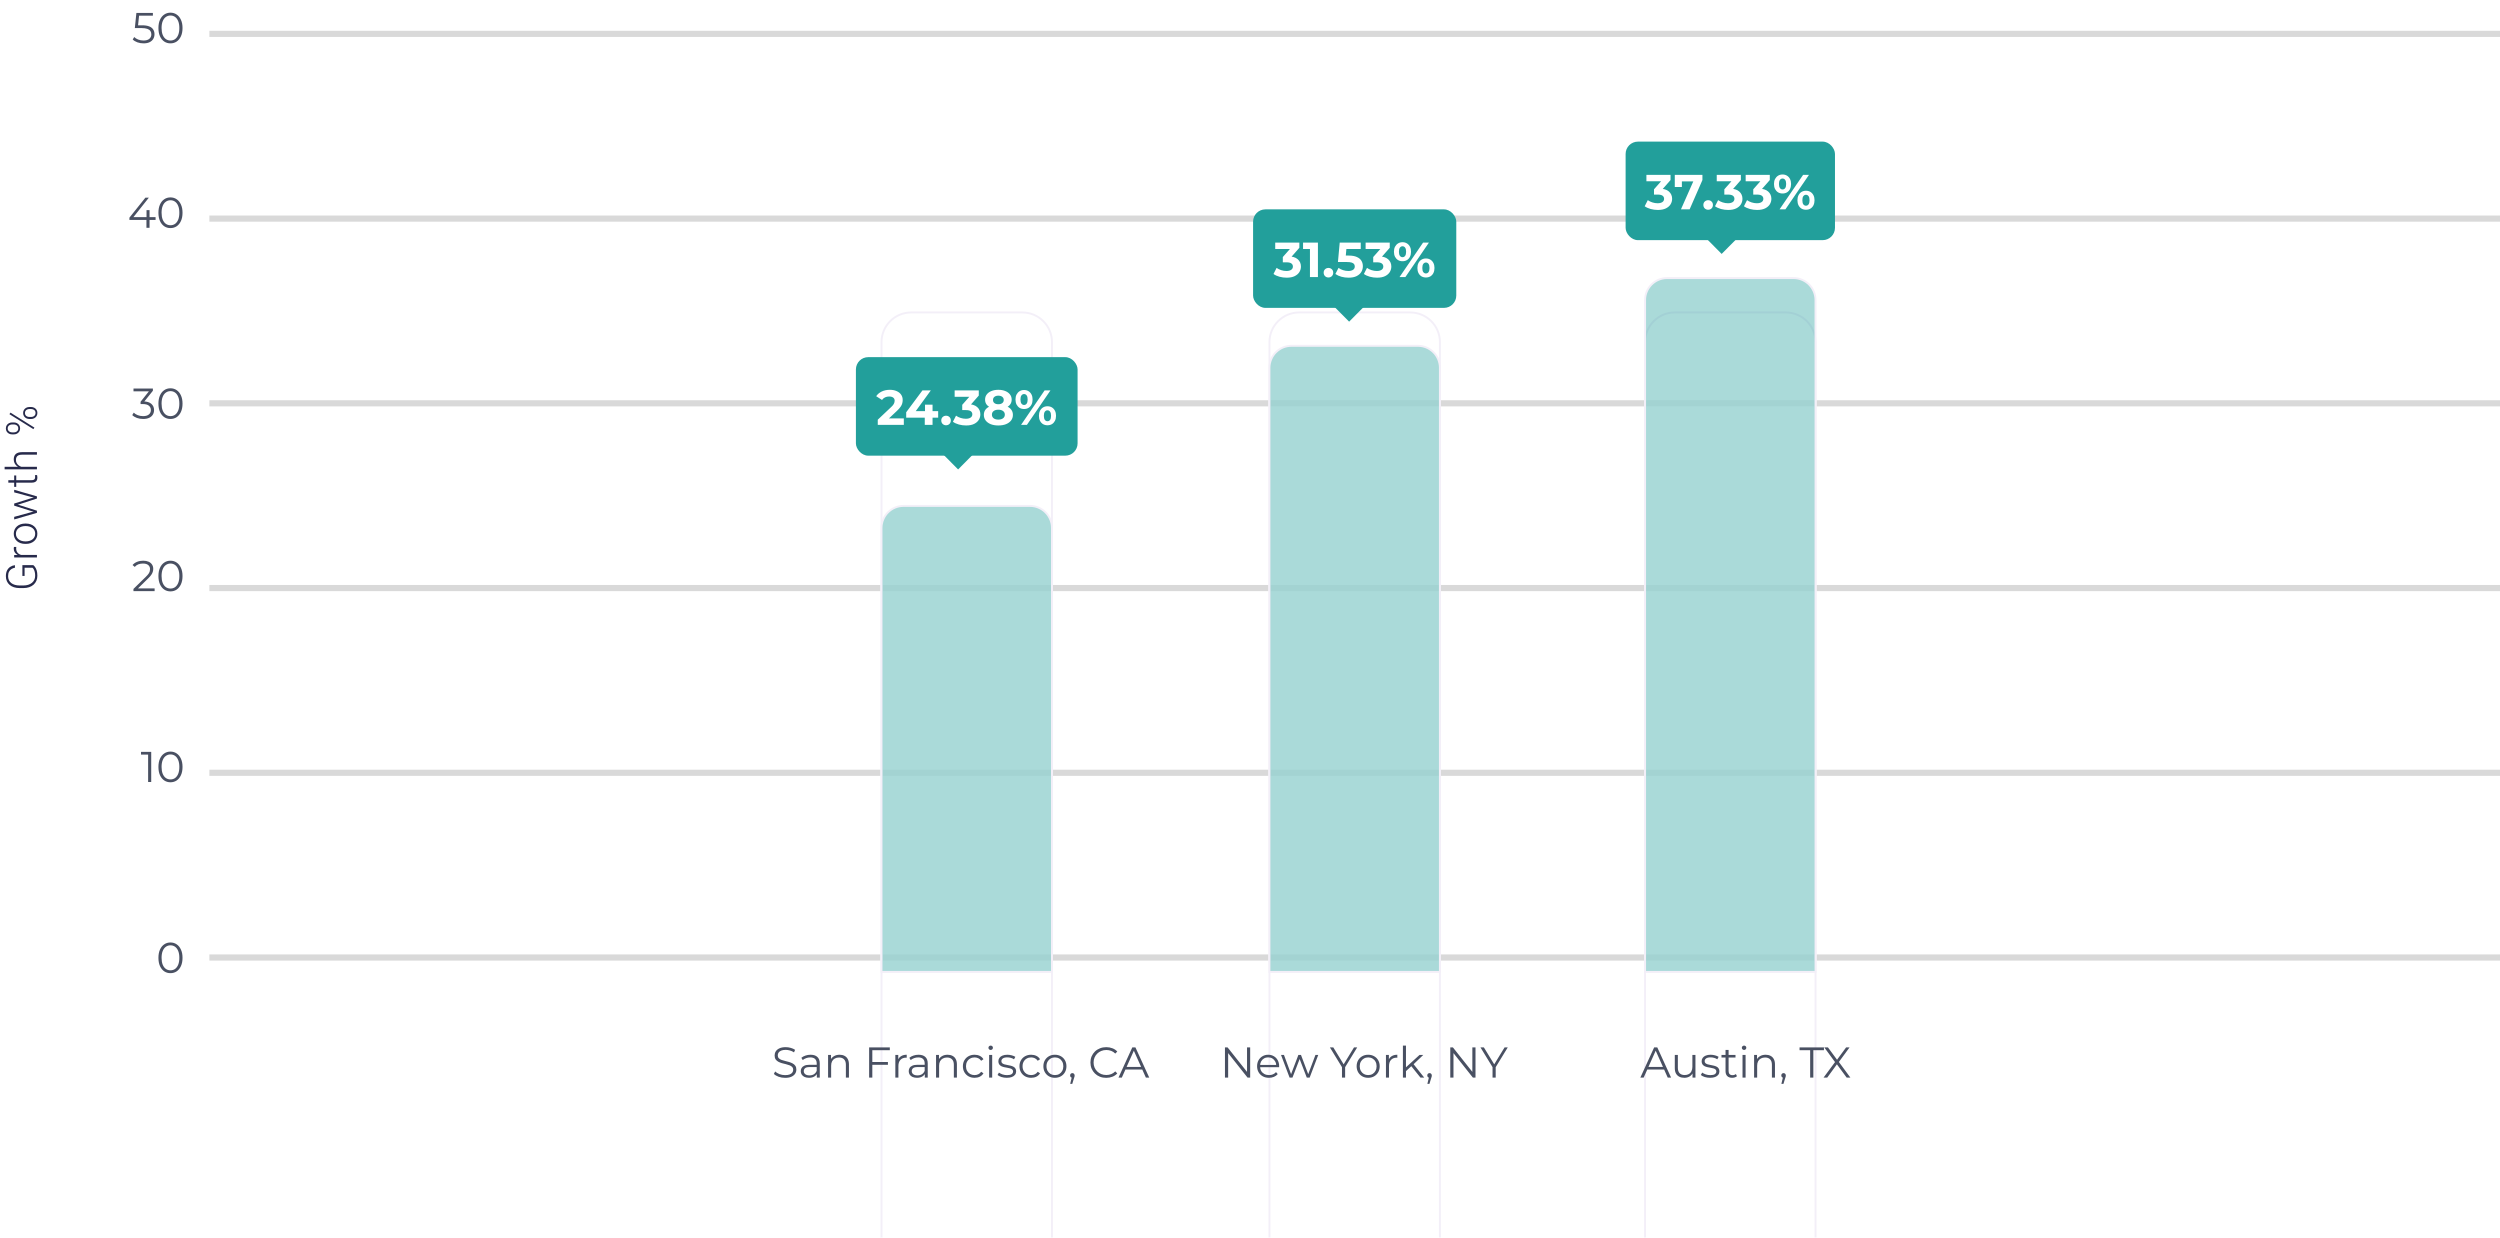 <?xml version="1.0" encoding="UTF-8"?> <svg xmlns="http://www.w3.org/2000/svg" width="406" height="201" viewBox="0 0 406 201" fill="none"><line x1="34" y1="5.5" x2="406" y2="5.5" stroke="#D9D9D9"></line><line x1="34" y1="65.5" x2="406" y2="65.5" stroke="#D9D9D9"></line><line x1="34" y1="35.5" x2="406" y2="35.5" stroke="#D9D9D9"></line><line x1="34" y1="125.5" x2="406" y2="125.5" stroke="#D9D9D9"></line><line x1="34" y1="95.5" x2="406" y2="95.5" stroke="#D9D9D9"></line><line x1="34" y1="155.5" x2="406" y2="155.5" stroke="#D9D9D9"></line><g filter="url(#filter0_dddddd_682_4932)"><path d="M143 11.98C143 9.23 145.23 7 147.98 7H166.02C168.77 7 171 9.23 171 11.98V158H143V11.98Z" fill="white" fill-opacity="0.7"></path><path d="M143.157 11.98C143.157 9.317 145.317 7.157 147.98 7.157H166.02C168.683 7.157 170.843 9.317 170.843 11.98V157.843H143.157V11.98Z" stroke="#F3EFF8" stroke-width="0.315"></path></g><path d="M143.159 85.735C143.159 83.76 144.76 82.159 146.735 82.159H167.265C169.24 82.159 170.841 83.76 170.841 85.735V157.841H143.159V85.735Z" fill="#229F9B" fill-opacity="0.38" stroke="#F3EFF8" stroke-width="0.317"></path><rect x="139" y="58" width="36" height="16" rx="2" fill="#229F9B"></rect><path d="M142.549 69V68.16L144.709 66.12C144.88 65.965 145.005 65.827 145.085 65.704C145.165 65.581 145.218 65.469 145.245 65.368C145.277 65.267 145.293 65.173 145.293 65.088C145.293 64.864 145.216 64.693 145.061 64.576C144.912 64.453 144.69 64.392 144.397 64.392C144.162 64.392 143.944 64.437 143.741 64.528C143.544 64.619 143.376 64.76 143.237 64.952L142.293 64.344C142.506 64.024 142.805 63.771 143.189 63.584C143.573 63.397 144.016 63.304 144.517 63.304C144.933 63.304 145.296 63.373 145.605 63.512C145.92 63.645 146.162 63.835 146.333 64.08C146.509 64.325 146.597 64.619 146.597 64.96C146.597 65.141 146.573 65.323 146.525 65.504C146.482 65.68 146.392 65.867 146.253 66.064C146.12 66.261 145.922 66.483 145.661 66.728L143.869 68.416L143.621 67.944H146.781V69H142.549ZM147.166 67.824V66.952L149.806 63.4H151.166L148.582 66.952L147.95 66.768H152.358V67.824H147.166ZM150.182 69V67.824L150.222 66.768V65.72H151.446V69H150.182ZM153.638 69.064C153.425 69.064 153.241 68.992 153.086 68.848C152.937 68.699 152.862 68.509 152.862 68.28C152.862 68.051 152.937 67.867 153.086 67.728C153.241 67.584 153.425 67.512 153.638 67.512C153.857 67.512 154.041 67.584 154.19 67.728C154.339 67.867 154.414 68.051 154.414 68.28C154.414 68.509 154.339 68.699 154.19 68.848C154.041 68.992 153.857 69.064 153.638 69.064ZM156.89 69.096C156.5 69.096 156.114 69.045 155.73 68.944C155.346 68.837 155.02 68.688 154.754 68.496L155.258 67.504C155.471 67.659 155.719 67.781 156.002 67.872C156.284 67.963 156.57 68.008 156.858 68.008C157.183 68.008 157.439 67.944 157.626 67.816C157.812 67.688 157.906 67.512 157.906 67.288C157.906 67.075 157.823 66.907 157.658 66.784C157.492 66.661 157.226 66.6 156.858 66.6H156.266V65.744L157.826 63.976L157.97 64.44H155.034V63.4H158.954V64.24L157.402 66.008L156.746 65.632H157.122C157.81 65.632 158.33 65.787 158.682 66.096C159.034 66.405 159.21 66.803 159.21 67.288C159.21 67.603 159.127 67.899 158.962 68.176C158.796 68.448 158.543 68.669 158.202 68.84C157.86 69.011 157.423 69.096 156.89 69.096ZM162.128 69.096C161.659 69.096 161.248 69.027 160.896 68.888C160.544 68.744 160.269 68.544 160.072 68.288C159.875 68.027 159.776 67.723 159.776 67.376C159.776 67.029 159.872 66.736 160.064 66.496C160.261 66.251 160.536 66.067 160.888 65.944C161.24 65.816 161.653 65.752 162.128 65.752C162.608 65.752 163.024 65.816 163.376 65.944C163.733 66.067 164.008 66.251 164.2 66.496C164.397 66.736 164.496 67.029 164.496 67.376C164.496 67.723 164.397 68.027 164.2 68.288C164.003 68.544 163.725 68.744 163.368 68.888C163.016 69.027 162.603 69.096 162.128 69.096ZM162.128 68.144C162.453 68.144 162.709 68.072 162.896 67.928C163.088 67.784 163.184 67.587 163.184 67.336C163.184 67.085 163.088 66.891 162.896 66.752C162.709 66.608 162.453 66.536 162.128 66.536C161.808 66.536 161.555 66.608 161.368 66.752C161.181 66.891 161.088 67.085 161.088 67.336C161.088 67.587 161.181 67.784 161.368 67.928C161.555 68.072 161.808 68.144 162.128 68.144ZM162.128 66.408C161.696 66.408 161.317 66.349 160.992 66.232C160.672 66.115 160.421 65.944 160.24 65.72C160.064 65.491 159.976 65.219 159.976 64.904C159.976 64.573 160.067 64.291 160.248 64.056C160.429 63.816 160.683 63.632 161.008 63.504C161.333 63.371 161.707 63.304 162.128 63.304C162.56 63.304 162.936 63.371 163.256 63.504C163.581 63.632 163.835 63.816 164.016 64.056C164.203 64.291 164.296 64.573 164.296 64.904C164.296 65.219 164.205 65.491 164.024 65.72C163.848 65.944 163.597 66.115 163.272 66.232C162.947 66.349 162.565 66.408 162.128 66.408ZM162.128 65.648C162.4 65.648 162.613 65.587 162.768 65.464C162.928 65.341 163.008 65.173 163.008 64.96C163.008 64.736 162.925 64.563 162.76 64.44C162.6 64.317 162.389 64.256 162.128 64.256C161.872 64.256 161.664 64.317 161.504 64.44C161.344 64.563 161.264 64.736 161.264 64.96C161.264 65.173 161.341 65.341 161.496 65.464C161.651 65.587 161.861 65.648 162.128 65.648ZM165.819 69L169.643 63.4H170.595L166.771 69H165.819ZM166.307 66.424C166.035 66.424 165.795 66.363 165.587 66.24C165.379 66.112 165.214 65.933 165.091 65.704C164.974 65.469 164.915 65.195 164.915 64.88C164.915 64.565 164.974 64.293 165.091 64.064C165.214 63.835 165.379 63.656 165.587 63.528C165.795 63.4 166.035 63.336 166.307 63.336C166.579 63.336 166.819 63.4 167.027 63.528C167.235 63.656 167.398 63.835 167.515 64.064C167.633 64.293 167.691 64.565 167.691 64.88C167.691 65.195 167.633 65.469 167.515 65.704C167.398 65.933 167.235 66.112 167.027 66.24C166.819 66.363 166.579 66.424 166.307 66.424ZM166.307 65.768C166.483 65.768 166.625 65.696 166.731 65.552C166.838 65.403 166.891 65.179 166.891 64.88C166.891 64.581 166.838 64.36 166.731 64.216C166.625 64.067 166.483 63.992 166.307 63.992C166.137 63.992 165.995 64.067 165.883 64.216C165.777 64.36 165.723 64.581 165.723 64.88C165.723 65.173 165.777 65.395 165.883 65.544C165.995 65.693 166.137 65.768 166.307 65.768ZM170.107 69.064C169.841 69.064 169.601 69.003 169.387 68.88C169.179 68.752 169.017 68.573 168.899 68.344C168.782 68.109 168.723 67.835 168.723 67.52C168.723 67.205 168.782 66.933 168.899 66.704C169.017 66.475 169.179 66.296 169.387 66.168C169.601 66.04 169.841 65.976 170.107 65.976C170.385 65.976 170.627 66.04 170.835 66.168C171.043 66.296 171.206 66.475 171.323 66.704C171.441 66.933 171.499 67.205 171.499 67.52C171.499 67.835 171.441 68.109 171.323 68.344C171.206 68.573 171.043 68.752 170.835 68.88C170.627 69.003 170.385 69.064 170.107 69.064ZM170.107 68.408C170.283 68.408 170.425 68.336 170.531 68.192C170.638 68.043 170.691 67.819 170.691 67.52C170.691 67.227 170.638 67.005 170.531 66.856C170.425 66.707 170.283 66.632 170.107 66.632C169.937 66.632 169.795 66.707 169.683 66.856C169.577 67 169.523 67.221 169.523 67.52C169.523 67.819 169.577 68.043 169.683 68.192C169.795 68.336 169.937 68.408 170.107 68.408Z" fill="white"></path><rect width="3.688" height="3.688" transform="matrix(0.704 0.71 -0.704 0.71 155.597 71)" fill="#229F9B"></rect><g filter="url(#filter1_dddddd_682_4932)"><path d="M206 11.98C206 9.23 208.23 7 210.98 7H229.02C231.77 7 234 9.23 234 11.98V158H206V11.98Z" fill="white" fill-opacity="0.7"></path><path d="M206.157 11.98C206.157 9.317 208.317 7.157 210.98 7.157H229.02C231.683 7.157 233.843 9.317 233.843 11.98V157.843H206.157V11.98Z" stroke="#F3EFF8" stroke-width="0.315"></path></g><path d="M206.159 59.735C206.159 57.76 207.76 56.159 209.735 56.159H230.265C232.24 56.159 233.841 57.76 233.841 59.735V157.841H206.159V59.735Z" fill="#229F9B" fill-opacity="0.38" stroke="#F3EFF8" stroke-width="0.317"></path><rect x="203.5" y="34" width="33" height="16" rx="2" fill="#229F9B"></rect><path d="M208.952 45.096C208.563 45.096 208.176 45.045 207.792 44.944C207.408 44.837 207.083 44.688 206.816 44.496L207.32 43.504C207.534 43.659 207.782 43.781 208.064 43.872C208.347 43.963 208.632 44.008 208.92 44.008C209.246 44.008 209.502 43.944 209.688 43.816C209.875 43.688 209.968 43.512 209.968 43.288C209.968 43.075 209.886 42.907 209.72 42.784C209.555 42.661 209.288 42.6 208.92 42.6H208.328V41.744L209.888 39.976L210.032 40.44H207.096V39.4H211.016V40.24L209.464 42.008L208.808 41.632H209.184C209.872 41.632 210.392 41.787 210.744 42.096C211.096 42.405 211.272 42.803 211.272 43.288C211.272 43.603 211.19 43.899 211.024 44.176C210.859 44.448 210.606 44.669 210.264 44.84C209.923 45.011 209.486 45.096 208.952 45.096ZM212.735 45V39.88L213.295 40.44H211.615V39.4H214.031V45H212.735ZM215.739 45.064C215.526 45.064 215.342 44.992 215.187 44.848C215.038 44.699 214.963 44.509 214.963 44.28C214.963 44.051 215.038 43.867 215.187 43.728C215.342 43.584 215.526 43.512 215.739 43.512C215.958 43.512 216.142 43.584 216.291 43.728C216.441 43.867 216.515 44.051 216.515 44.28C216.515 44.509 216.441 44.699 216.291 44.848C216.142 44.992 215.958 45.064 215.739 45.064ZM219.001 45.096C218.612 45.096 218.225 45.045 217.841 44.944C217.462 44.837 217.137 44.688 216.865 44.496L217.377 43.504C217.59 43.659 217.836 43.781 218.113 43.872C218.396 43.963 218.681 44.008 218.969 44.008C219.294 44.008 219.55 43.944 219.737 43.816C219.924 43.688 220.017 43.509 220.017 43.28C220.017 43.136 219.98 43.008 219.905 42.896C219.83 42.784 219.697 42.699 219.505 42.64C219.318 42.581 219.054 42.552 218.713 42.552H217.281L217.569 39.4H220.985V40.44H218.033L218.705 39.848L218.505 42.096L217.833 41.504H219.017C219.572 41.504 220.017 41.581 220.353 41.736C220.694 41.885 220.942 42.091 221.097 42.352C221.252 42.613 221.329 42.909 221.329 43.24C221.329 43.571 221.246 43.877 221.081 44.16C220.916 44.437 220.66 44.664 220.313 44.84C219.972 45.011 219.534 45.096 219.001 45.096ZM223.632 45.096C223.243 45.096 222.856 45.045 222.472 44.944C222.088 44.837 221.763 44.688 221.496 44.496L222 43.504C222.213 43.659 222.461 43.781 222.744 43.872C223.027 43.963 223.312 44.008 223.6 44.008C223.925 44.008 224.181 43.944 224.368 43.816C224.555 43.688 224.648 43.512 224.648 43.288C224.648 43.075 224.565 42.907 224.4 42.784C224.235 42.661 223.968 42.6 223.6 42.6H223.008V41.744L224.568 39.976L224.712 40.44H221.776V39.4H225.696V40.24L224.144 42.008L223.488 41.632H223.864C224.552 41.632 225.072 41.787 225.424 42.096C225.776 42.405 225.952 42.803 225.952 43.288C225.952 43.603 225.869 43.899 225.704 44.176C225.539 44.448 225.285 44.669 224.944 44.84C224.603 45.011 224.165 45.096 223.632 45.096ZM227.28 45L231.104 39.4H232.056L228.232 45H227.28ZM227.768 42.424C227.496 42.424 227.256 42.363 227.048 42.24C226.84 42.112 226.675 41.933 226.552 41.704C226.435 41.469 226.376 41.195 226.376 40.88C226.376 40.565 226.435 40.293 226.552 40.064C226.675 39.835 226.84 39.656 227.048 39.528C227.256 39.4 227.496 39.336 227.768 39.336C228.04 39.336 228.28 39.4 228.488 39.528C228.696 39.656 228.859 39.835 228.976 40.064C229.093 40.293 229.152 40.565 229.152 40.88C229.152 41.195 229.093 41.469 228.976 41.704C228.859 41.933 228.696 42.112 228.488 42.24C228.28 42.363 228.04 42.424 227.768 42.424ZM227.768 41.768C227.944 41.768 228.085 41.696 228.192 41.552C228.299 41.403 228.352 41.179 228.352 40.88C228.352 40.581 228.299 40.36 228.192 40.216C228.085 40.067 227.944 39.992 227.768 39.992C227.597 39.992 227.456 40.067 227.344 40.216C227.237 40.36 227.184 40.581 227.184 40.88C227.184 41.173 227.237 41.395 227.344 41.544C227.456 41.693 227.597 41.768 227.768 41.768ZM231.568 45.064C231.301 45.064 231.061 45.003 230.848 44.88C230.64 44.752 230.477 44.573 230.36 44.344C230.243 44.109 230.184 43.835 230.184 43.52C230.184 43.205 230.243 42.933 230.36 42.704C230.477 42.475 230.64 42.296 230.848 42.168C231.061 42.04 231.301 41.976 231.568 41.976C231.845 41.976 232.088 42.04 232.296 42.168C232.504 42.296 232.667 42.475 232.784 42.704C232.901 42.933 232.96 43.205 232.96 43.52C232.96 43.835 232.901 44.109 232.784 44.344C232.667 44.573 232.504 44.752 232.296 44.88C232.088 45.003 231.845 45.064 231.568 45.064ZM231.568 44.408C231.744 44.408 231.885 44.336 231.992 44.192C232.099 44.043 232.152 43.819 232.152 43.52C232.152 43.227 232.099 43.005 231.992 42.856C231.885 42.707 231.744 42.632 231.568 42.632C231.397 42.632 231.256 42.707 231.144 42.856C231.037 43 230.984 43.221 230.984 43.52C230.984 43.819 231.037 44.043 231.144 44.192C231.256 44.336 231.397 44.408 231.568 44.408Z" fill="white"></path><rect width="3.688" height="3.688" transform="matrix(0.704 0.71 -0.704 0.71 219.097 47)" fill="#229F9B"></rect><g filter="url(#filter2_dddddd_682_4932)"><path d="M267 11.98C267 9.23 269.23 7 271.98 7H290.02C292.77 7 295 9.23 295 11.98V158H267V11.98Z" fill="white" fill-opacity="0.7"></path><path d="M267.157 11.98C267.157 9.317 269.317 7.157 271.98 7.157H290.02C292.683 7.157 294.843 9.317 294.843 11.98V157.843H267.157V11.98Z" stroke="#F3EFF8" stroke-width="0.315"></path></g><path d="M267.159 48.735C267.159 46.76 268.76 45.159 270.735 45.159H291.265C293.24 45.159 294.841 46.76 294.841 48.735V157.841H267.159V48.735Z" fill="#229F9B" fill-opacity="0.38" stroke="#F3EFF8" stroke-width="0.317"></path><rect x="264" y="23" width="34" height="16" rx="2" fill="#229F9B"></rect><path d="M269.233 34.096C268.844 34.096 268.457 34.045 268.073 33.944C267.689 33.837 267.364 33.688 267.097 33.496L267.601 32.504C267.815 32.659 268.063 32.781 268.345 32.872C268.628 32.963 268.913 33.008 269.201 33.008C269.527 33.008 269.783 32.944 269.969 32.816C270.156 32.688 270.249 32.512 270.249 32.288C270.249 32.075 270.167 31.907 270.001 31.784C269.836 31.661 269.569 31.6 269.201 31.6H268.609V30.744L270.169 28.976L270.313 29.44H267.377V28.4H271.297V29.24L269.745 31.008L269.089 30.632H269.465C270.153 30.632 270.673 30.787 271.025 31.096C271.377 31.405 271.553 31.803 271.553 32.288C271.553 32.603 271.471 32.899 271.305 33.176C271.14 33.448 270.887 33.669 270.545 33.84C270.204 34.011 269.767 34.096 269.233 34.096ZM272.985 34L275.241 28.896L275.577 29.456H272.561L273.137 28.848V30.368H271.985V28.4H276.473V29.24L274.393 34H272.985ZM277.403 34.064C277.19 34.064 277.006 33.992 276.851 33.848C276.702 33.699 276.627 33.509 276.627 33.28C276.627 33.051 276.702 32.867 276.851 32.728C277.006 32.584 277.19 32.512 277.403 32.512C277.622 32.512 277.806 32.584 277.955 32.728C278.105 32.867 278.179 33.051 278.179 33.28C278.179 33.509 278.105 33.699 277.955 33.848C277.806 33.992 277.622 34.064 277.403 34.064ZM280.655 34.096C280.266 34.096 279.879 34.045 279.495 33.944C279.111 33.837 278.786 33.688 278.519 33.496L279.023 32.504C279.237 32.659 279.485 32.781 279.767 32.872C280.05 32.963 280.335 33.008 280.623 33.008C280.949 33.008 281.205 32.944 281.391 32.816C281.578 32.688 281.671 32.512 281.671 32.288C281.671 32.075 281.589 31.907 281.423 31.784C281.258 31.661 280.991 31.6 280.623 31.6H280.031V30.744L281.591 28.976L281.735 29.44H278.799V28.4H282.719V29.24L281.167 31.008L280.511 30.632H280.887C281.575 30.632 282.095 30.787 282.447 31.096C282.799 31.405 282.975 31.803 282.975 32.288C282.975 32.603 282.893 32.899 282.727 33.176C282.562 33.448 282.309 33.669 281.967 33.84C281.626 34.011 281.189 34.096 280.655 34.096ZM285.351 34.096C284.961 34.096 284.575 34.045 284.191 33.944C283.807 33.837 283.481 33.688 283.215 33.496L283.719 32.504C283.932 32.659 284.18 32.781 284.463 32.872C284.745 32.963 285.031 33.008 285.319 33.008C285.644 33.008 285.9 32.944 286.087 32.816C286.273 32.688 286.367 32.512 286.367 32.288C286.367 32.075 286.284 31.907 286.119 31.784C285.953 31.661 285.687 31.6 285.319 31.6H284.727V30.744L286.287 28.976L286.431 29.44H283.495V28.4H287.415V29.24L285.863 31.008L285.207 30.632H285.583C286.271 30.632 286.791 30.787 287.143 31.096C287.495 31.405 287.671 31.803 287.671 32.288C287.671 32.603 287.588 32.899 287.423 33.176C287.257 33.448 287.004 33.669 286.663 33.84C286.321 34.011 285.884 34.096 285.351 34.096ZM288.999 34L292.823 28.4H293.775L289.951 34H288.999ZM289.487 31.424C289.215 31.424 288.975 31.363 288.767 31.24C288.559 31.112 288.394 30.933 288.271 30.704C288.154 30.469 288.095 30.195 288.095 29.88C288.095 29.565 288.154 29.293 288.271 29.064C288.394 28.835 288.559 28.656 288.767 28.528C288.975 28.4 289.215 28.336 289.487 28.336C289.759 28.336 289.999 28.4 290.207 28.528C290.415 28.656 290.578 28.835 290.695 29.064C290.812 29.293 290.871 29.565 290.871 29.88C290.871 30.195 290.812 30.469 290.695 30.704C290.578 30.933 290.415 31.112 290.207 31.24C289.999 31.363 289.759 31.424 289.487 31.424ZM289.487 30.768C289.663 30.768 289.804 30.696 289.911 30.552C290.018 30.403 290.071 30.179 290.071 29.88C290.071 29.581 290.018 29.36 289.911 29.216C289.804 29.067 289.663 28.992 289.487 28.992C289.316 28.992 289.175 29.067 289.063 29.216C288.956 29.36 288.903 29.581 288.903 29.88C288.903 30.173 288.956 30.395 289.063 30.544C289.175 30.693 289.316 30.768 289.487 30.768ZM293.287 34.064C293.02 34.064 292.78 34.003 292.567 33.88C292.359 33.752 292.196 33.573 292.079 33.344C291.962 33.109 291.903 32.835 291.903 32.52C291.903 32.205 291.962 31.933 292.079 31.704C292.196 31.475 292.359 31.296 292.567 31.168C292.78 31.04 293.02 30.976 293.287 30.976C293.564 30.976 293.807 31.04 294.015 31.168C294.223 31.296 294.386 31.475 294.503 31.704C294.62 31.933 294.679 32.205 294.679 32.52C294.679 32.835 294.62 33.109 294.503 33.344C294.386 33.573 294.223 33.752 294.015 33.88C293.807 34.003 293.564 34.064 293.287 34.064ZM293.287 33.408C293.463 33.408 293.604 33.336 293.711 33.192C293.818 33.043 293.871 32.819 293.871 32.52C293.871 32.227 293.818 32.005 293.711 31.856C293.604 31.707 293.463 31.632 293.287 31.632C293.116 31.632 292.975 31.707 292.863 31.856C292.756 32 292.703 32.221 292.703 32.52C292.703 32.819 292.756 33.043 292.863 33.192C292.975 33.336 293.116 33.408 293.287 33.408Z" fill="white"></path><rect width="3.688" height="3.688" transform="matrix(0.704 0.71 -0.704 0.71 279.597 36)" fill="#229F9B"></rect><path d="M23.241 68.042C22.886 68.042 22.55 67.986 22.233 67.874C21.92 67.757 21.668 67.603 21.477 67.412L21.722 67.013C21.881 67.176 22.093 67.312 22.359 67.419C22.63 67.526 22.924 67.58 23.241 67.58C23.647 67.58 23.957 67.491 24.172 67.314C24.391 67.137 24.501 66.899 24.501 66.6C24.501 66.301 24.394 66.063 24.179 65.886C23.969 65.709 23.635 65.62 23.178 65.62H22.828V65.249L24.34 63.352L24.41 63.548H21.68V63.1H24.83V63.457L23.318 65.354L23.073 65.193H23.262C23.85 65.193 24.289 65.324 24.578 65.585C24.872 65.846 25.019 66.182 25.019 66.593C25.019 66.868 24.954 67.116 24.823 67.335C24.692 67.554 24.494 67.727 24.228 67.853C23.967 67.979 23.638 68.042 23.241 68.042ZM27.682 68.042C27.304 68.042 26.968 67.944 26.674 67.748C26.38 67.547 26.149 67.263 25.981 66.894C25.813 66.521 25.729 66.073 25.729 65.55C25.729 65.027 25.813 64.582 25.981 64.213C26.149 63.84 26.38 63.555 26.674 63.359C26.968 63.158 27.304 63.058 27.682 63.058C28.06 63.058 28.396 63.158 28.69 63.359C28.984 63.555 29.215 63.84 29.383 64.213C29.556 64.582 29.642 65.027 29.642 65.55C29.642 66.073 29.556 66.521 29.383 66.894C29.215 67.263 28.984 67.547 28.69 67.748C28.396 67.944 28.06 68.042 27.682 68.042ZM27.682 67.58C27.972 67.58 28.224 67.503 28.438 67.349C28.653 67.19 28.821 66.962 28.942 66.663C29.064 66.36 29.124 65.989 29.124 65.55C29.124 65.111 29.064 64.743 28.942 64.444C28.821 64.141 28.653 63.912 28.438 63.758C28.224 63.599 27.972 63.52 27.682 63.52C27.402 63.52 27.153 63.599 26.933 63.758C26.714 63.912 26.544 64.141 26.422 64.444C26.301 64.743 26.24 65.111 26.24 65.55C26.24 65.989 26.301 66.36 26.422 66.663C26.544 66.962 26.714 67.19 26.933 67.349C27.153 67.503 27.402 67.58 27.682 67.58Z" fill="#495062"></path><path d="M21.017 35.712V35.348L23.614 32.1H24.174L21.598 35.348L21.325 35.264H25.266V35.712H21.017ZM23.782 37V35.712L23.796 35.264V34.13H24.286V37H23.782ZM27.682 37.042C27.304 37.042 26.968 36.944 26.674 36.748C26.38 36.547 26.149 36.263 25.981 35.894C25.813 35.521 25.729 35.073 25.729 34.55C25.729 34.027 25.813 33.582 25.981 33.213C26.149 32.84 26.38 32.555 26.674 32.359C26.968 32.158 27.304 32.058 27.682 32.058C28.06 32.058 28.396 32.158 28.69 32.359C28.984 32.555 29.215 32.84 29.383 33.213C29.556 33.582 29.642 34.027 29.642 34.55C29.642 35.073 29.556 35.521 29.383 35.894C29.215 36.263 28.984 36.547 28.69 36.748C28.396 36.944 28.06 37.042 27.682 37.042ZM27.682 36.58C27.972 36.58 28.224 36.503 28.438 36.349C28.653 36.19 28.821 35.962 28.942 35.663C29.064 35.36 29.124 34.989 29.124 34.55C29.124 34.111 29.064 33.743 28.942 33.444C28.821 33.141 28.653 32.912 28.438 32.758C28.224 32.599 27.972 32.52 27.682 32.52C27.402 32.52 27.153 32.599 26.933 32.758C26.714 32.912 26.544 33.141 26.422 33.444C26.301 33.743 26.24 34.111 26.24 34.55C26.24 34.989 26.301 35.36 26.422 35.663C26.544 35.962 26.714 36.19 26.933 36.349C27.153 36.503 27.402 36.58 27.682 36.58Z" fill="#495062"></path><path d="M23.311 7.042C22.961 7.042 22.628 6.986 22.31 6.874C21.993 6.757 21.741 6.603 21.554 6.412L21.799 6.013C21.953 6.176 22.163 6.312 22.429 6.419C22.7 6.526 22.992 6.58 23.304 6.58C23.72 6.58 24.035 6.489 24.249 6.307C24.469 6.12 24.578 5.878 24.578 5.579C24.578 5.369 24.527 5.189 24.424 5.04C24.326 4.886 24.158 4.767 23.92 4.683C23.682 4.599 23.356 4.557 22.94 4.557H21.897L22.149 2.1H24.83V2.548H22.352L22.611 2.303L22.394 4.361L22.135 4.109H23.052C23.547 4.109 23.944 4.17 24.242 4.291C24.541 4.412 24.756 4.583 24.886 4.802C25.022 5.017 25.089 5.269 25.089 5.558C25.089 5.833 25.024 6.085 24.893 6.314C24.763 6.538 24.567 6.715 24.305 6.846C24.044 6.977 23.713 7.042 23.311 7.042ZM27.682 7.042C27.304 7.042 26.968 6.944 26.674 6.748C26.38 6.547 26.149 6.263 25.981 5.894C25.813 5.521 25.729 5.073 25.729 4.55C25.729 4.027 25.813 3.582 25.981 3.213C26.149 2.84 26.38 2.555 26.674 2.359C26.968 2.158 27.304 2.058 27.682 2.058C28.06 2.058 28.396 2.158 28.69 2.359C28.984 2.555 29.215 2.84 29.383 3.213C29.556 3.582 29.642 4.027 29.642 4.55C29.642 5.073 29.556 5.521 29.383 5.894C29.215 6.263 28.984 6.547 28.69 6.748C28.396 6.944 28.06 7.042 27.682 7.042ZM27.682 6.58C27.972 6.58 28.224 6.503 28.438 6.349C28.653 6.19 28.821 5.962 28.942 5.663C29.064 5.36 29.124 4.989 29.124 4.55C29.124 4.111 29.064 3.743 28.942 3.444C28.821 3.141 28.653 2.912 28.438 2.758C28.224 2.599 27.972 2.52 27.682 2.52C27.402 2.52 27.153 2.599 26.933 2.758C26.714 2.912 26.544 3.141 26.422 3.444C26.301 3.743 26.24 4.111 26.24 4.55C26.24 4.989 26.301 5.36 26.422 5.663C26.544 5.962 26.714 6.19 26.933 6.349C27.153 6.503 27.402 6.58 27.682 6.58Z" fill="#495062"></path><path d="M21.673 96V95.643L23.71 93.648C23.897 93.466 24.037 93.307 24.13 93.172C24.224 93.032 24.287 92.901 24.319 92.78C24.352 92.659 24.368 92.544 24.368 92.437C24.368 92.152 24.27 91.928 24.074 91.765C23.883 91.602 23.598 91.52 23.22 91.52C22.931 91.52 22.674 91.564 22.45 91.653C22.231 91.742 22.042 91.879 21.883 92.066L21.526 91.758C21.718 91.534 21.963 91.361 22.261 91.24C22.56 91.119 22.894 91.058 23.262 91.058C23.594 91.058 23.881 91.112 24.123 91.219C24.366 91.322 24.553 91.473 24.683 91.674C24.819 91.875 24.886 92.11 24.886 92.381C24.886 92.54 24.863 92.696 24.816 92.85C24.774 93.004 24.695 93.167 24.578 93.34C24.466 93.508 24.301 93.699 24.081 93.914L22.212 95.748L22.072 95.552H25.11V96H21.673ZM27.682 96.042C27.304 96.042 26.968 95.944 26.674 95.748C26.38 95.547 26.149 95.263 25.981 94.894C25.813 94.521 25.729 94.073 25.729 93.55C25.729 93.027 25.813 92.582 25.981 92.213C26.149 91.84 26.38 91.555 26.674 91.359C26.968 91.158 27.304 91.058 27.682 91.058C28.06 91.058 28.396 91.158 28.69 91.359C28.984 91.555 29.215 91.84 29.383 92.213C29.556 92.582 29.642 93.027 29.642 93.55C29.642 94.073 29.556 94.521 29.383 94.894C29.215 95.263 28.984 95.547 28.69 95.748C28.396 95.944 28.06 96.042 27.682 96.042ZM27.682 95.58C27.972 95.58 28.224 95.503 28.438 95.349C28.653 95.19 28.821 94.962 28.942 94.663C29.064 94.36 29.124 93.989 29.124 93.55C29.124 93.111 29.064 92.743 28.942 92.444C28.821 92.141 28.653 91.912 28.438 91.758C28.224 91.599 27.972 91.52 27.682 91.52C27.402 91.52 27.153 91.599 26.933 91.758C26.714 91.912 26.544 92.141 26.422 92.444C26.301 92.743 26.24 93.111 26.24 93.55C26.24 93.989 26.301 94.36 26.422 94.663C26.544 94.962 26.714 95.19 26.933 95.349C27.153 95.503 27.402 95.58 27.682 95.58Z" fill="#495062"></path><path d="M24.054 127V122.31L24.278 122.548H22.899V122.1H24.558V127H24.054ZM27.682 127.042C27.304 127.042 26.968 126.944 26.674 126.748C26.38 126.547 26.149 126.263 25.981 125.894C25.813 125.521 25.729 125.073 25.729 124.55C25.729 124.027 25.813 123.582 25.981 123.213C26.149 122.84 26.38 122.555 26.674 122.359C26.968 122.158 27.304 122.058 27.682 122.058C28.06 122.058 28.396 122.158 28.69 122.359C28.984 122.555 29.215 122.84 29.383 123.213C29.556 123.582 29.642 124.027 29.642 124.55C29.642 125.073 29.556 125.521 29.383 125.894C29.215 126.263 28.984 126.547 28.69 126.748C28.396 126.944 28.06 127.042 27.682 127.042ZM27.682 126.58C27.972 126.58 28.224 126.503 28.438 126.349C28.653 126.19 28.821 125.962 28.942 125.663C29.064 125.36 29.124 124.989 29.124 124.55C29.124 124.111 29.064 123.743 28.942 123.444C28.821 123.141 28.653 122.912 28.438 122.758C28.224 122.599 27.972 122.52 27.682 122.52C27.402 122.52 27.153 122.599 26.933 122.758C26.714 122.912 26.544 123.141 26.422 123.444C26.301 123.743 26.24 124.111 26.24 124.55C26.24 124.989 26.301 125.36 26.422 125.663C26.544 125.962 26.714 126.19 26.933 126.349C27.153 126.503 27.402 126.58 27.682 126.58Z" fill="#495062"></path><path d="M27.682 158.042C27.304 158.042 26.968 157.944 26.674 157.748C26.38 157.547 26.149 157.263 25.981 156.894C25.813 156.521 25.729 156.073 25.729 155.55C25.729 155.027 25.813 154.582 25.981 154.213C26.149 153.84 26.38 153.555 26.674 153.359C26.968 153.158 27.304 153.058 27.682 153.058C28.06 153.058 28.396 153.158 28.69 153.359C28.984 153.555 29.215 153.84 29.383 154.213C29.556 154.582 29.642 155.027 29.642 155.55C29.642 156.073 29.556 156.521 29.383 156.894C29.215 157.263 28.984 157.547 28.69 157.748C28.396 157.944 28.06 158.042 27.682 158.042ZM27.682 157.58C27.972 157.58 28.224 157.503 28.438 157.349C28.653 157.19 28.821 156.962 28.942 156.663C29.064 156.36 29.124 155.989 29.124 155.55C29.124 155.111 29.064 154.743 28.942 154.444C28.821 154.141 28.653 153.912 28.438 153.758C28.224 153.599 27.972 153.52 27.682 153.52C27.402 153.52 27.153 153.599 26.933 153.758C26.714 153.912 26.544 154.141 26.422 154.444C26.301 154.743 26.24 155.111 26.24 155.55C26.24 155.989 26.301 156.36 26.422 156.663C26.544 156.962 26.714 157.19 26.933 157.349C27.153 157.503 27.402 157.58 27.682 157.58Z" fill="#495062"></path><path d="M127.5 175.042C127.136 175.042 126.786 174.984 126.45 174.867C126.119 174.746 125.862 174.592 125.68 174.405L125.883 174.006C126.056 174.174 126.287 174.316 126.576 174.433C126.87 174.545 127.178 174.601 127.5 174.601C127.808 174.601 128.058 174.564 128.249 174.489C128.445 174.41 128.587 174.305 128.676 174.174C128.769 174.043 128.816 173.899 128.816 173.74C128.816 173.549 128.76 173.395 128.648 173.278C128.541 173.161 128.398 173.07 128.221 173.005C128.044 172.935 127.848 172.874 127.633 172.823C127.418 172.772 127.204 172.718 126.989 172.662C126.774 172.601 126.576 172.522 126.394 172.424C126.217 172.326 126.072 172.198 125.96 172.039C125.853 171.876 125.799 171.663 125.799 171.402C125.799 171.159 125.862 170.938 125.988 170.737C126.119 170.532 126.317 170.368 126.583 170.247C126.849 170.121 127.19 170.058 127.605 170.058C127.88 170.058 128.153 170.098 128.424 170.177C128.695 170.252 128.928 170.357 129.124 170.492L128.949 170.905C128.739 170.765 128.515 170.662 128.277 170.597C128.044 170.532 127.817 170.499 127.598 170.499C127.304 170.499 127.061 170.539 126.87 170.618C126.679 170.697 126.536 170.805 126.443 170.94C126.354 171.071 126.31 171.22 126.31 171.388C126.31 171.579 126.364 171.733 126.471 171.85C126.583 171.967 126.728 172.058 126.905 172.123C127.087 172.188 127.285 172.247 127.5 172.298C127.715 172.349 127.927 172.405 128.137 172.466C128.352 172.527 128.548 172.606 128.725 172.704C128.907 172.797 129.052 172.923 129.159 173.082C129.271 173.241 129.327 173.448 129.327 173.705C129.327 173.943 129.262 174.165 129.131 174.37C129 174.571 128.8 174.734 128.529 174.86C128.263 174.981 127.92 175.042 127.5 175.042ZM132.654 175V174.188L132.633 174.055V172.697C132.633 172.384 132.544 172.144 132.367 171.976C132.194 171.808 131.935 171.724 131.59 171.724C131.352 171.724 131.125 171.764 130.911 171.843C130.696 171.922 130.514 172.027 130.365 172.158L130.141 171.787C130.327 171.628 130.551 171.507 130.813 171.423C131.074 171.334 131.349 171.29 131.639 171.29C132.115 171.29 132.481 171.409 132.738 171.647C132.999 171.88 133.13 172.237 133.13 172.718V175H132.654ZM131.387 175.035C131.111 175.035 130.871 174.991 130.666 174.902C130.465 174.809 130.311 174.683 130.204 174.524C130.096 174.361 130.043 174.174 130.043 173.964C130.043 173.773 130.087 173.6 130.176 173.446C130.269 173.287 130.418 173.161 130.624 173.068C130.834 172.97 131.114 172.921 131.464 172.921H132.731V173.292H131.478C131.123 173.292 130.876 173.355 130.736 173.481C130.6 173.607 130.533 173.763 130.533 173.95C130.533 174.16 130.614 174.328 130.778 174.454C130.941 174.58 131.17 174.643 131.464 174.643C131.744 174.643 131.984 174.58 132.185 174.454C132.39 174.323 132.539 174.137 132.633 173.894L132.745 174.237C132.651 174.48 132.488 174.673 132.255 174.818C132.026 174.963 131.737 175.035 131.387 175.035ZM136.356 171.29C136.654 171.29 136.916 171.348 137.14 171.465C137.368 171.577 137.546 171.75 137.672 171.983C137.802 172.216 137.868 172.51 137.868 172.865V175H137.371V172.914C137.371 172.527 137.273 172.235 137.077 172.039C136.885 171.838 136.615 171.738 136.265 171.738C136.003 171.738 135.775 171.792 135.579 171.899C135.387 172.002 135.238 172.153 135.131 172.354C135.028 172.55 134.977 172.788 134.977 173.068V175H134.48V171.325H134.956V172.333L134.879 172.144C134.995 171.878 135.182 171.67 135.439 171.521C135.695 171.367 136.001 171.29 136.356 171.29ZM141.609 172.473H144.199V172.921H141.609V172.473ZM141.665 175H141.147V170.1H144.507V170.548H141.665V175ZM145.403 175V171.325H145.879V172.326L145.83 172.151C145.933 171.871 146.106 171.659 146.348 171.514C146.591 171.365 146.892 171.29 147.251 171.29V171.773C147.233 171.773 147.214 171.773 147.195 171.773C147.177 171.768 147.158 171.766 147.139 171.766C146.752 171.766 146.449 171.885 146.229 172.123C146.01 172.356 145.9 172.69 145.9 173.124V175H145.403ZM150.188 175V174.188L150.167 174.055V172.697C150.167 172.384 150.078 172.144 149.901 171.976C149.728 171.808 149.469 171.724 149.124 171.724C148.886 171.724 148.66 171.764 148.445 171.843C148.23 171.922 148.048 172.027 147.899 172.158L147.675 171.787C147.862 171.628 148.086 171.507 148.347 171.423C148.608 171.334 148.884 171.29 149.173 171.29C149.649 171.29 150.015 171.409 150.272 171.647C150.533 171.88 150.664 172.237 150.664 172.718V175H150.188ZM148.921 175.035C148.646 175.035 148.405 174.991 148.2 174.902C147.999 174.809 147.845 174.683 147.738 174.524C147.631 174.361 147.577 174.174 147.577 173.964C147.577 173.773 147.621 173.6 147.71 173.446C147.803 173.287 147.953 173.161 148.158 173.068C148.368 172.97 148.648 172.921 148.998 172.921H150.265V173.292H149.012C148.657 173.292 148.41 173.355 148.27 173.481C148.135 173.607 148.067 173.763 148.067 173.95C148.067 174.16 148.149 174.328 148.312 174.454C148.475 174.58 148.704 174.643 148.998 174.643C149.278 174.643 149.518 174.58 149.719 174.454C149.924 174.323 150.074 174.137 150.167 173.894L150.279 174.237C150.186 174.48 150.022 174.673 149.789 174.818C149.56 174.963 149.271 175.035 148.921 175.035ZM153.89 171.29C154.188 171.29 154.45 171.348 154.674 171.465C154.902 171.577 155.08 171.75 155.206 171.983C155.336 172.216 155.402 172.51 155.402 172.865V175H154.905V172.914C154.905 172.527 154.807 172.235 154.611 172.039C154.419 171.838 154.149 171.738 153.799 171.738C153.537 171.738 153.309 171.792 153.113 171.899C152.921 172.002 152.772 172.153 152.665 172.354C152.562 172.55 152.511 172.788 152.511 173.068V175H152.014V171.325H152.49V172.333L152.413 172.144C152.529 171.878 152.716 171.67 152.973 171.521C153.229 171.367 153.535 171.29 153.89 171.29ZM158.27 175.035C157.906 175.035 157.58 174.956 157.29 174.797C157.006 174.634 156.782 174.412 156.618 174.132C156.455 173.847 156.373 173.523 156.373 173.159C156.373 172.79 156.455 172.466 156.618 172.186C156.782 171.906 157.006 171.687 157.29 171.528C157.58 171.369 157.906 171.29 158.27 171.29C158.583 171.29 158.865 171.351 159.117 171.472C159.369 171.593 159.568 171.775 159.712 172.018L159.341 172.27C159.215 172.083 159.059 171.946 158.872 171.857C158.686 171.768 158.483 171.724 158.263 171.724C158.002 171.724 157.766 171.785 157.556 171.906C157.346 172.023 157.181 172.188 157.059 172.403C156.938 172.618 156.877 172.87 156.877 173.159C156.877 173.448 156.938 173.7 157.059 173.915C157.181 174.13 157.346 174.298 157.556 174.419C157.766 174.536 158.002 174.594 158.263 174.594C158.483 174.594 158.686 174.55 158.872 174.461C159.059 174.372 159.215 174.237 159.341 174.055L159.712 174.307C159.568 174.545 159.369 174.727 159.117 174.853C158.865 174.974 158.583 175.035 158.27 175.035ZM160.634 175V171.325H161.131V175H160.634ZM160.886 170.513C160.783 170.513 160.697 170.478 160.627 170.408C160.557 170.338 160.522 170.254 160.522 170.156C160.522 170.058 160.557 169.976 160.627 169.911C160.697 169.841 160.783 169.806 160.886 169.806C160.989 169.806 161.075 169.839 161.145 169.904C161.215 169.969 161.25 170.051 161.25 170.149C161.25 170.252 161.215 170.338 161.145 170.408C161.08 170.478 160.993 170.513 160.886 170.513ZM163.501 175.035C163.197 175.035 162.91 174.993 162.64 174.909C162.369 174.82 162.157 174.711 162.003 174.58L162.227 174.188C162.376 174.3 162.567 174.398 162.801 174.482C163.034 174.561 163.279 174.601 163.536 174.601C163.886 174.601 164.138 174.547 164.292 174.44C164.446 174.328 164.523 174.181 164.523 173.999C164.523 173.864 164.478 173.759 164.39 173.684C164.306 173.605 164.194 173.546 164.054 173.509C163.914 173.467 163.757 173.432 163.585 173.404C163.412 173.376 163.239 173.343 163.067 173.306C162.899 173.269 162.745 173.215 162.605 173.145C162.465 173.07 162.35 172.97 162.262 172.844C162.178 172.718 162.136 172.55 162.136 172.34C162.136 172.139 162.192 171.96 162.304 171.801C162.416 171.642 162.579 171.519 162.794 171.43C163.013 171.337 163.279 171.29 163.592 171.29C163.83 171.29 164.068 171.323 164.306 171.388C164.544 171.449 164.74 171.53 164.894 171.633L164.677 172.032C164.513 171.92 164.338 171.841 164.152 171.794C163.965 171.743 163.778 171.717 163.592 171.717C163.26 171.717 163.015 171.775 162.857 171.892C162.703 172.004 162.626 172.149 162.626 172.326C162.626 172.466 162.668 172.576 162.752 172.655C162.84 172.734 162.955 172.797 163.095 172.844C163.239 172.886 163.396 172.921 163.564 172.949C163.736 172.977 163.907 173.012 164.075 173.054C164.247 173.091 164.404 173.145 164.544 173.215C164.688 173.28 164.803 173.376 164.887 173.502C164.975 173.623 165.02 173.784 165.02 173.985C165.02 174.2 164.959 174.386 164.838 174.545C164.721 174.699 164.548 174.82 164.32 174.909C164.096 174.993 163.823 175.035 163.501 175.035ZM167.458 175.035C167.094 175.035 166.767 174.956 166.478 174.797C166.193 174.634 165.969 174.412 165.806 174.132C165.642 173.847 165.561 173.523 165.561 173.159C165.561 172.79 165.642 172.466 165.806 172.186C165.969 171.906 166.193 171.687 166.478 171.528C166.767 171.369 167.094 171.29 167.458 171.29C167.77 171.29 168.053 171.351 168.305 171.472C168.557 171.593 168.755 171.775 168.9 172.018L168.529 172.27C168.403 172.083 168.246 171.946 168.06 171.857C167.873 171.768 167.67 171.724 167.451 171.724C167.189 171.724 166.954 171.785 166.744 171.906C166.534 172.023 166.368 172.188 166.247 172.403C166.125 172.618 166.065 172.87 166.065 173.159C166.065 173.448 166.125 173.7 166.247 173.915C166.368 174.13 166.534 174.298 166.744 174.419C166.954 174.536 167.189 174.594 167.451 174.594C167.67 174.594 167.873 174.55 168.06 174.461C168.246 174.372 168.403 174.237 168.529 174.055L168.9 174.307C168.755 174.545 168.557 174.727 168.305 174.853C168.053 174.974 167.77 175.035 167.458 175.035ZM171.313 175.035C170.958 175.035 170.638 174.956 170.354 174.797C170.074 174.634 169.852 174.412 169.689 174.132C169.525 173.847 169.444 173.523 169.444 173.159C169.444 172.79 169.525 172.466 169.689 172.186C169.852 171.906 170.074 171.687 170.354 171.528C170.634 171.369 170.953 171.29 171.313 171.29C171.677 171.29 171.999 171.369 172.279 171.528C172.563 171.687 172.785 171.906 172.944 172.186C173.107 172.466 173.189 172.79 173.189 173.159C173.189 173.523 173.107 173.847 172.944 174.132C172.785 174.412 172.563 174.634 172.279 174.797C171.994 174.956 171.672 175.035 171.313 175.035ZM171.313 174.594C171.579 174.594 171.814 174.536 172.02 174.419C172.225 174.298 172.386 174.13 172.503 173.915C172.624 173.696 172.685 173.444 172.685 173.159C172.685 172.87 172.624 172.618 172.503 172.403C172.386 172.188 172.225 172.023 172.02 171.906C171.814 171.785 171.581 171.724 171.32 171.724C171.058 171.724 170.825 171.785 170.62 171.906C170.414 172.023 170.251 172.188 170.13 172.403C170.008 172.618 169.948 172.87 169.948 173.159C169.948 173.444 170.008 173.696 170.13 173.915C170.251 174.13 170.414 174.298 170.62 174.419C170.825 174.536 171.056 174.594 171.313 174.594ZM173.8 176.022L174.108 174.727L174.164 175.028C174.056 175.028 173.965 174.993 173.891 174.923C173.821 174.853 173.786 174.762 173.786 174.65C173.786 174.538 173.821 174.447 173.891 174.377C173.965 174.307 174.054 174.272 174.157 174.272C174.264 174.272 174.35 174.309 174.416 174.384C174.486 174.459 174.521 174.547 174.521 174.65C174.521 174.687 174.518 174.725 174.514 174.762C174.509 174.799 174.5 174.841 174.486 174.888C174.472 174.935 174.453 174.991 174.43 175.056L174.136 176.022H173.8ZM179.649 175.042C179.28 175.042 178.94 174.981 178.627 174.86C178.314 174.734 178.044 174.559 177.815 174.335C177.586 174.111 177.407 173.847 177.276 173.544C177.15 173.241 177.087 172.909 177.087 172.55C177.087 172.191 177.15 171.859 177.276 171.556C177.407 171.253 177.586 170.989 177.815 170.765C178.048 170.541 178.321 170.368 178.634 170.247C178.947 170.121 179.287 170.058 179.656 170.058C180.011 170.058 180.344 170.119 180.657 170.24C180.97 170.357 181.233 170.534 181.448 170.772L181.119 171.101C180.918 170.896 180.697 170.749 180.454 170.66C180.211 170.567 179.95 170.52 179.67 170.52C179.376 170.52 179.103 170.571 178.851 170.674C178.599 170.772 178.38 170.914 178.193 171.101C178.006 171.283 177.859 171.498 177.752 171.745C177.649 171.988 177.598 172.256 177.598 172.55C177.598 172.844 177.649 173.115 177.752 173.362C177.859 173.605 178.006 173.819 178.193 174.006C178.38 174.188 178.599 174.33 178.851 174.433C179.103 174.531 179.376 174.58 179.67 174.58C179.95 174.58 180.211 174.533 180.454 174.44C180.697 174.347 180.918 174.197 181.119 173.992L181.448 174.321C181.233 174.559 180.97 174.739 180.657 174.86C180.344 174.981 180.008 175.042 179.649 175.042ZM181.645 175L183.885 170.1H184.396L186.636 175H186.09L184.032 170.401H184.242L182.184 175H181.645ZM182.527 173.691L182.681 173.271H185.53L185.684 173.691H182.527Z" fill="#495062"></path><path d="M198.933 175V170.1H199.36L202.741 174.356H202.517V170.1H203.028V175H202.601L199.227 170.744H199.451V175H198.933ZM206.083 175.035C205.7 175.035 205.364 174.956 205.075 174.797C204.786 174.634 204.559 174.412 204.396 174.132C204.233 173.847 204.151 173.523 204.151 173.159C204.151 172.795 204.228 172.473 204.382 172.193C204.541 171.913 204.755 171.694 205.026 171.535C205.301 171.372 205.609 171.29 205.95 171.29C206.295 171.29 206.601 171.369 206.867 171.528C207.138 171.682 207.35 171.901 207.504 172.186C207.658 172.466 207.735 172.79 207.735 173.159C207.735 173.182 207.733 173.208 207.728 173.236C207.728 173.259 207.728 173.285 207.728 173.313H204.529V172.942H207.462L207.266 173.089C207.266 172.823 207.208 172.587 207.091 172.382C206.979 172.172 206.825 172.009 206.629 171.892C206.433 171.775 206.207 171.717 205.95 171.717C205.698 171.717 205.472 171.775 205.271 171.892C205.07 172.009 204.914 172.172 204.802 172.382C204.69 172.592 204.634 172.832 204.634 173.103V173.18C204.634 173.46 204.695 173.707 204.816 173.922C204.942 174.132 205.115 174.298 205.334 174.419C205.558 174.536 205.812 174.594 206.097 174.594C206.321 174.594 206.529 174.554 206.72 174.475C206.916 174.396 207.084 174.274 207.224 174.111L207.504 174.433C207.341 174.629 207.135 174.778 206.888 174.881C206.645 174.984 206.377 175.035 206.083 175.035ZM209.427 175L208.041 171.325H208.517L209.777 174.734H209.56L210.855 171.325H211.282L212.563 174.734H212.346L213.627 171.325H214.082L212.689 175H212.22L210.988 171.794H211.135L209.896 175H209.427ZM217.937 175V173.18L218.056 173.502L215.977 170.1H216.53L218.357 173.089H218.063L219.89 170.1H220.408L218.329 173.502L218.448 173.18V175H217.937ZM222.187 175.035C221.832 175.035 221.513 174.956 221.228 174.797C220.948 174.634 220.726 174.412 220.563 174.132C220.4 173.847 220.318 173.523 220.318 173.159C220.318 172.79 220.4 172.466 220.563 172.186C220.726 171.906 220.948 171.687 221.228 171.528C221.508 171.369 221.828 171.29 222.187 171.29C222.551 171.29 222.873 171.369 223.153 171.528C223.438 171.687 223.659 171.906 223.818 172.186C223.981 172.466 224.063 172.79 224.063 173.159C224.063 173.523 223.981 173.847 223.818 174.132C223.659 174.412 223.438 174.634 223.153 174.797C222.868 174.956 222.546 175.035 222.187 175.035ZM222.187 174.594C222.453 174.594 222.689 174.536 222.894 174.419C223.099 174.298 223.26 174.13 223.377 173.915C223.498 173.696 223.559 173.444 223.559 173.159C223.559 172.87 223.498 172.618 223.377 172.403C223.26 172.188 223.099 172.023 222.894 171.906C222.689 171.785 222.455 171.724 222.194 171.724C221.933 171.724 221.699 171.785 221.494 171.906C221.289 172.023 221.125 172.188 221.004 172.403C220.883 172.618 220.822 172.87 220.822 173.159C220.822 173.444 220.883 173.696 221.004 173.915C221.125 174.13 221.289 174.298 221.494 174.419C221.699 174.536 221.93 174.594 222.187 174.594ZM225.078 175V171.325H225.554V172.326L225.505 172.151C225.607 171.871 225.78 171.659 226.023 171.514C226.265 171.365 226.566 171.29 226.926 171.29V171.773C226.907 171.773 226.888 171.773 226.87 171.773C226.851 171.768 226.832 171.766 226.814 171.766C226.426 171.766 226.123 171.885 225.904 172.123C225.684 172.356 225.575 172.69 225.575 173.124V175H225.078ZM228.225 174.048L228.239 173.411L230.528 171.325H231.137L229.52 172.872L229.24 173.11L228.225 174.048ZM227.833 175V169.806H228.33V175H227.833ZM230.682 175L229.149 173.089L229.471 172.704L231.291 175H230.682ZM231.804 176.022L232.112 174.727L232.168 175.028C232.061 175.028 231.97 174.993 231.895 174.923C231.825 174.853 231.79 174.762 231.79 174.65C231.79 174.538 231.825 174.447 231.895 174.377C231.97 174.307 232.058 174.272 232.161 174.272C232.268 174.272 232.355 174.309 232.42 174.384C232.49 174.459 232.525 174.547 232.525 174.65C232.525 174.687 232.523 174.725 232.518 174.762C232.513 174.799 232.504 174.841 232.49 174.888C232.476 174.935 232.457 174.991 232.434 175.056L232.14 176.022H231.804ZM235.526 175V170.1H235.953L239.334 174.356H239.11V170.1H239.621V175H239.194L235.82 170.744H236.044V175H235.526ZM242.389 175V173.18L242.508 173.502L240.429 170.1H240.982L242.809 173.089H242.515L244.342 170.1H244.86L242.781 173.502L242.9 173.18V175H242.389Z" fill="#495062"></path><path d="M266.393 175L268.633 170.1H269.144L271.384 175H270.838L268.78 170.401H268.99L266.932 175H266.393ZM267.275 173.691L267.429 173.271H270.278L270.432 173.691H267.275ZM273.541 175.035C273.228 175.035 272.955 174.977 272.722 174.86C272.488 174.743 272.306 174.568 272.176 174.335C272.05 174.102 271.987 173.81 271.987 173.46V171.325H272.484V173.404C272.484 173.796 272.579 174.092 272.771 174.293C272.967 174.489 273.24 174.587 273.59 174.587C273.846 174.587 274.068 174.536 274.255 174.433C274.446 174.326 274.591 174.172 274.689 173.971C274.791 173.77 274.843 173.53 274.843 173.25V171.325H275.34V175H274.864V173.992L274.941 174.174C274.824 174.445 274.642 174.657 274.395 174.811C274.152 174.96 273.867 175.035 273.541 175.035ZM277.712 175.035C277.408 175.035 277.121 174.993 276.851 174.909C276.58 174.82 276.368 174.711 276.214 174.58L276.438 174.188C276.587 174.3 276.778 174.398 277.012 174.482C277.245 174.561 277.49 174.601 277.747 174.601C278.097 174.601 278.349 174.547 278.503 174.44C278.657 174.328 278.734 174.181 278.734 173.999C278.734 173.864 278.689 173.759 278.601 173.684C278.517 173.605 278.405 173.546 278.265 173.509C278.125 173.467 277.968 173.432 277.796 173.404C277.623 173.376 277.45 173.343 277.278 173.306C277.11 173.269 276.956 173.215 276.816 173.145C276.676 173.07 276.561 172.97 276.473 172.844C276.389 172.718 276.347 172.55 276.347 172.34C276.347 172.139 276.403 171.96 276.515 171.801C276.627 171.642 276.79 171.519 277.005 171.43C277.224 171.337 277.49 171.29 277.803 171.29C278.041 171.29 278.279 171.323 278.517 171.388C278.755 171.449 278.951 171.53 279.105 171.633L278.888 172.032C278.724 171.92 278.549 171.841 278.363 171.794C278.176 171.743 277.989 171.717 277.803 171.717C277.471 171.717 277.226 171.775 277.068 171.892C276.914 172.004 276.837 172.149 276.837 172.326C276.837 172.466 276.879 172.576 276.963 172.655C277.051 172.734 277.166 172.797 277.306 172.844C277.45 172.886 277.607 172.921 277.775 172.949C277.947 172.977 278.118 173.012 278.286 173.054C278.458 173.091 278.615 173.145 278.755 173.215C278.899 173.28 279.014 173.376 279.098 173.502C279.186 173.623 279.231 173.784 279.231 173.985C279.231 174.2 279.17 174.386 279.049 174.545C278.932 174.699 278.759 174.82 278.531 174.909C278.307 174.993 278.034 175.035 277.712 175.035ZM281.305 175.035C280.959 175.035 280.693 174.942 280.507 174.755C280.32 174.568 280.227 174.305 280.227 173.964V170.513H280.724V173.936C280.724 174.151 280.777 174.316 280.885 174.433C280.997 174.55 281.155 174.608 281.361 174.608C281.58 174.608 281.762 174.545 281.907 174.419L282.082 174.776C281.984 174.865 281.865 174.93 281.725 174.972C281.589 175.014 281.449 175.035 281.305 175.035ZM279.569 171.738V171.325H281.844V171.738H279.569ZM282.986 175V171.325H283.483V175H282.986ZM283.238 170.513C283.136 170.513 283.049 170.478 282.979 170.408C282.909 170.338 282.874 170.254 282.874 170.156C282.874 170.058 282.909 169.976 282.979 169.911C283.049 169.841 283.136 169.806 283.238 169.806C283.341 169.806 283.427 169.839 283.497 169.904C283.567 169.969 283.602 170.051 283.602 170.149C283.602 170.252 283.567 170.338 283.497 170.408C283.432 170.478 283.346 170.513 283.238 170.513ZM286.742 171.29C287.041 171.29 287.302 171.348 287.526 171.465C287.755 171.577 287.932 171.75 288.058 171.983C288.189 172.216 288.254 172.51 288.254 172.865V175H287.757V172.914C287.757 172.527 287.659 172.235 287.463 172.039C287.272 171.838 287.001 171.738 286.651 171.738C286.39 171.738 286.161 171.792 285.965 171.899C285.774 172.002 285.625 172.153 285.517 172.354C285.415 172.55 285.363 172.788 285.363 173.068V175H284.866V171.325H285.342V172.333L285.265 172.144C285.382 171.878 285.569 171.67 285.825 171.521C286.082 171.367 286.388 171.29 286.742 171.29ZM289.296 176.022L289.604 174.727L289.66 175.028C289.552 175.028 289.461 174.993 289.387 174.923C289.317 174.853 289.282 174.762 289.282 174.65C289.282 174.538 289.317 174.447 289.387 174.377C289.461 174.307 289.55 174.272 289.653 174.272C289.76 174.272 289.846 174.309 289.912 174.384C289.982 174.459 290.017 174.547 290.017 174.65C290.017 174.687 290.014 174.725 290.01 174.762C290.005 174.799 289.996 174.841 289.982 174.888C289.968 174.935 289.949 174.991 289.926 175.056L289.632 176.022H289.296ZM293.969 175V170.548H292.247V170.1H296.209V170.548H294.487V175H293.969ZM296.146 175L298.155 172.284V172.683L296.265 170.1H296.86L298.449 172.256L298.218 172.263L299.807 170.1H300.367L298.498 172.648V172.284L300.5 175H299.898L298.204 172.697H298.421L296.741 175H296.146Z" fill="#495062"></path><path d="M3.635 91.779L5.405 91.779C5.49 91.836 5.583 91.934 5.686 92.073C5.788 92.212 5.878 92.399 5.956 92.633C6.031 92.868 6.068 93.16 6.068 93.508C6.068 93.8 6.016 94.068 5.911 94.311C5.806 94.555 5.655 94.767 5.457 94.947C5.256 95.125 5.016 95.263 4.735 95.361C4.455 95.457 4.141 95.504 3.792 95.504L3.19 95.504C2.849 95.504 2.541 95.46 2.268 95.371C1.992 95.282 1.756 95.153 1.56 94.985C1.364 94.816 1.215 94.613 1.112 94.376C1.007 94.137 0.955 93.87 0.955 93.573C0.955 93.204 1.019 92.893 1.146 92.64C1.274 92.387 1.45 92.19 1.673 92.049C1.894 91.905 2.145 91.816 2.425 91.782L2.425 92.203C2.227 92.234 2.044 92.301 1.878 92.401C1.709 92.501 1.574 92.647 1.471 92.838C1.369 93.028 1.317 93.272 1.317 93.573C1.317 93.815 1.362 94.03 1.451 94.219C1.54 94.406 1.666 94.563 1.83 94.691C1.994 94.819 2.191 94.915 2.421 94.981C2.649 95.047 2.903 95.081 3.184 95.081L3.792 95.081C4.084 95.081 4.347 95.044 4.582 94.971C4.816 94.896 5.018 94.789 5.187 94.65C5.355 94.511 5.485 94.345 5.576 94.151C5.665 93.957 5.709 93.742 5.709 93.505C5.709 93.252 5.686 93.037 5.638 92.859C5.59 92.681 5.533 92.539 5.467 92.432C5.398 92.322 5.335 92.244 5.275 92.196L3.994 92.196L3.994 93.532L3.635 93.532L3.635 91.779ZM2.914 90.125L6 90.125L6 90.531L2.302 90.531L2.302 90.135L2.914 90.125ZM2.274 88.816L2.65 88.826C2.644 88.871 2.638 88.916 2.633 88.959C2.629 89.002 2.626 89.049 2.626 89.099C2.626 89.277 2.66 89.433 2.726 89.567C2.789 89.7 2.879 89.811 2.996 89.903C3.11 89.994 3.244 90.063 3.399 90.111C3.552 90.159 3.716 90.186 3.891 90.193L3.949 90.343C3.708 90.343 3.483 90.318 3.276 90.268C3.069 90.218 2.887 90.142 2.732 90.039C2.575 89.934 2.453 89.803 2.367 89.646C2.278 89.487 2.233 89.3 2.233 89.086C2.233 89.033 2.238 88.982 2.247 88.932C2.254 88.879 2.263 88.841 2.274 88.816ZM4.209 88.327L4.096 88.327C3.827 88.327 3.579 88.288 3.351 88.211C3.123 88.133 2.926 88.023 2.76 87.879C2.593 87.733 2.465 87.559 2.374 87.356C2.28 87.153 2.233 86.928 2.233 86.68C2.233 86.429 2.28 86.202 2.374 85.999C2.465 85.796 2.593 85.622 2.76 85.476C2.926 85.331 3.123 85.219 3.351 85.141C3.579 85.064 3.827 85.025 4.096 85.025L4.209 85.025C4.478 85.025 4.726 85.064 4.954 85.141C5.18 85.219 5.376 85.331 5.542 85.476C5.708 85.62 5.838 85.793 5.932 85.996C6.023 86.199 6.068 86.424 6.068 86.673C6.068 86.923 6.023 87.15 5.932 87.353C5.838 87.556 5.708 87.73 5.542 87.876C5.376 88.022 5.18 88.133 4.954 88.211C4.726 88.288 4.478 88.327 4.209 88.327ZM4.096 87.92L4.209 87.92C4.412 87.92 4.604 87.893 4.787 87.838C4.967 87.784 5.127 87.704 5.269 87.599C5.408 87.494 5.517 87.364 5.597 87.209C5.676 87.054 5.716 86.875 5.716 86.673C5.716 86.472 5.676 86.296 5.597 86.143C5.517 85.988 5.408 85.858 5.269 85.753C5.127 85.648 4.967 85.57 4.787 85.517C4.604 85.463 4.412 85.435 4.209 85.435L4.096 85.435C3.896 85.435 3.705 85.463 3.525 85.517C3.345 85.57 3.185 85.65 3.043 85.757C2.902 85.861 2.791 85.991 2.708 86.146C2.626 86.301 2.585 86.479 2.585 86.68C2.585 86.88 2.626 87.058 2.708 87.213C2.791 87.365 2.902 87.495 3.043 87.602C3.185 87.707 3.345 87.787 3.525 87.842C3.705 87.894 3.896 87.92 4.096 87.92ZM5.135 83.012L2.302 82.12L2.302 81.833L3.064 82.004L6 82.937L6 83.224L5.135 83.012ZM2.302 83.938L5.152 83.156L6 82.988L6 83.286L2.302 84.359L2.302 83.938ZM5.142 80.722L2.302 79.96L2.302 79.54L6 80.613L6 80.907L5.142 80.722ZM2.302 81.775L5.111 80.896L6 80.674L6 80.961L3.061 81.915L2.302 82.076L2.302 81.775ZM2.302 77.215L2.637 77.215L2.637 79.068L2.302 79.068L2.302 77.215ZM1.352 78.388L1.352 77.981L5.101 77.981C5.272 77.981 5.401 77.958 5.487 77.913C5.574 77.867 5.632 77.808 5.662 77.735C5.691 77.662 5.706 77.583 5.706 77.499C5.706 77.438 5.703 77.378 5.696 77.321C5.687 77.264 5.678 77.213 5.668 77.168L6.014 77.15C6.03 77.201 6.042 77.266 6.051 77.345C6.063 77.425 6.068 77.505 6.068 77.585C6.068 77.742 6.04 77.881 5.983 78.001C5.924 78.122 5.823 78.217 5.682 78.285C5.539 78.354 5.344 78.388 5.098 78.388L1.352 78.388ZM0.75 75.811L6 75.811L6 76.218L0.75 76.218L0.75 75.811ZM3.922 75.903L3.819 76.084C3.601 76.07 3.396 76.026 3.204 75.951C3.013 75.876 2.844 75.774 2.698 75.647C2.552 75.517 2.438 75.365 2.356 75.192C2.274 75.017 2.233 74.823 2.233 74.611C2.233 74.427 2.258 74.261 2.309 74.115C2.359 73.97 2.438 73.845 2.548 73.743C2.657 73.64 2.797 73.563 2.968 73.51C3.139 73.456 3.348 73.428 3.594 73.428L6 73.428L6 73.839L3.59 73.839C3.335 73.839 3.136 73.874 2.992 73.945C2.846 74.015 2.743 74.115 2.681 74.245C2.62 74.375 2.589 74.529 2.589 74.707C2.589 74.903 2.632 75.075 2.719 75.223C2.803 75.369 2.914 75.492 3.05 75.592C3.185 75.69 3.329 75.765 3.484 75.818C3.637 75.87 3.783 75.898 3.922 75.903ZM2.244 70.547L1.98 70.547C1.791 70.547 1.619 70.507 1.464 70.428C1.309 70.348 1.185 70.235 1.092 70.089C0.998 69.944 0.952 69.773 0.952 69.577C0.952 69.376 0.998 69.204 1.092 69.061C1.185 68.915 1.309 68.802 1.464 68.722C1.619 68.642 1.791 68.603 1.98 68.603L2.244 68.603C2.428 68.603 2.598 68.642 2.753 68.722C2.908 68.8 3.032 68.911 3.125 69.057C3.219 69.201 3.266 69.372 3.266 69.57C3.266 69.768 3.219 69.941 3.125 70.089C3.032 70.235 2.908 70.348 2.753 70.428C2.598 70.507 2.428 70.547 2.244 70.547ZM1.98 70.219L2.244 70.219C2.364 70.219 2.481 70.196 2.592 70.151C2.702 70.103 2.792 70.031 2.862 69.936C2.933 69.838 2.968 69.716 2.968 69.57C2.968 69.424 2.934 69.304 2.866 69.211C2.795 69.118 2.705 69.048 2.596 69.002C2.484 68.955 2.367 68.931 2.244 68.931L1.98 68.931C1.855 68.931 1.738 68.955 1.628 69.002C1.517 69.048 1.426 69.119 1.355 69.214C1.284 69.31 1.249 69.431 1.249 69.577C1.249 69.718 1.284 69.836 1.355 69.932C1.426 70.028 1.517 70.1 1.628 70.147C1.738 70.195 1.855 70.219 1.98 70.219ZM5.046 68.045L4.78 68.045C4.593 68.045 4.422 68.005 4.267 67.926C4.112 67.846 3.988 67.733 3.895 67.587C3.801 67.442 3.754 67.269 3.754 67.071C3.754 66.871 3.801 66.699 3.895 66.555C3.988 66.409 4.112 66.296 4.267 66.217C4.422 66.137 4.593 66.097 4.78 66.097L5.046 66.097C5.233 66.097 5.404 66.137 5.559 66.217C5.714 66.294 5.838 66.406 5.932 66.552C6.025 66.695 6.072 66.866 6.072 67.064C6.072 67.265 6.025 67.438 5.932 67.584C5.838 67.73 5.714 67.844 5.559 67.926C5.404 68.005 5.233 68.045 5.046 68.045ZM4.78 67.714L5.046 67.714C5.169 67.714 5.287 67.691 5.398 67.645C5.508 67.598 5.598 67.526 5.668 67.43C5.739 67.332 5.774 67.21 5.774 67.064C5.774 66.921 5.74 66.802 5.672 66.709C5.601 66.613 5.51 66.543 5.398 66.497C5.287 66.449 5.169 66.425 5.046 66.425L4.78 66.425C4.65 66.425 4.53 66.449 4.421 66.497C4.309 66.543 4.22 66.613 4.154 66.709C4.086 66.805 4.052 66.925 4.052 67.071C4.052 67.213 4.086 67.332 4.154 67.43C4.22 67.526 4.309 67.598 4.421 67.645C4.53 67.691 4.65 67.714 4.78 67.714ZM1.697 67.01L5.586 69.44L5.422 69.693L1.533 67.263L1.697 67.01Z" fill="#272A4B"></path><defs><filter id="filter0_dddddd_682_4932" x="124.259" y="7" width="65.482" height="193.168" filterUnits="userSpaceOnUse" color-interpolation-filters="sRGB"><feFlood flood-opacity="0" result="BackgroundImageFix"></feFlood><feColorMatrix in="SourceAlpha" type="matrix" values="0 0 0 0 0 0 0 0 0 0 0 0 0 0 0 0 0 0 127 0" result="hardAlpha"></feColorMatrix><feOffset dy="0.648"></feOffset><feGaussianBlur stdDeviation="0.259"></feGaussianBlur><feColorMatrix type="matrix" values="0 0 0 0 0.604 0 0 0 0 0.475 0 0 0 0 0.765 0 0 0 0.02 0"></feColorMatrix><feBlend mode="normal" in2="BackgroundImageFix" result="effect1_dropShadow_682_4932"></feBlend><feColorMatrix in="SourceAlpha" type="matrix" values="0 0 0 0 0 0 0 0 0 0 0 0 0 0 0 0 0 0 127 0" result="hardAlpha"></feColorMatrix><feOffset dy="1.558"></feOffset><feGaussianBlur stdDeviation="0.623"></feGaussianBlur><feColorMatrix type="matrix" values="0 0 0 0 0.604 0 0 0 0 0.475 0 0 0 0 0.765 0 0 0 0.028 0"></feColorMatrix><feBlend mode="normal" in2="effect1_dropShadow_682_4932" result="effect2_dropShadow_682_4932"></feBlend><feColorMatrix in="SourceAlpha" type="matrix" values="0 0 0 0 0 0 0 0 0 0 0 0 0 0 0 0 0 0 127 0" result="hardAlpha"></feColorMatrix><feOffset dy="2.933"></feOffset><feGaussianBlur stdDeviation="1.173"></feGaussianBlur><feColorMatrix type="matrix" values="0 0 0 0 0.604 0 0 0 0 0.475 0 0 0 0 0.765 0 0 0 0.035 0"></feColorMatrix><feBlend mode="normal" in2="effect2_dropShadow_682_4932" result="effect3_dropShadow_682_4932"></feBlend><feColorMatrix in="SourceAlpha" type="matrix" values="0 0 0 0 0 0 0 0 0 0 0 0 0 0 0 0 0 0 127 0" result="hardAlpha"></feColorMatrix><feOffset dy="5.233"></feOffset><feGaussianBlur stdDeviation="2.093"></feGaussianBlur><feColorMatrix type="matrix" values="0 0 0 0 0.604 0 0 0 0 0.475 0 0 0 0 0.765 0 0 0 0.042 0"></feColorMatrix><feBlend mode="normal" in2="effect3_dropShadow_682_4932" result="effect4_dropShadow_682_4932"></feBlend><feColorMatrix in="SourceAlpha" type="matrix" values="0 0 0 0 0 0 0 0 0 0 0 0 0 0 0 0 0 0 127 0" result="hardAlpha"></feColorMatrix><feOffset dy="9.787"></feOffset><feGaussianBlur stdDeviation="3.915"></feGaussianBlur><feColorMatrix type="matrix" values="0 0 0 0 0.604 0 0 0 0 0.475 0 0 0 0 0.765 0 0 0 0.05 0"></feColorMatrix><feBlend mode="normal" in2="effect4_dropShadow_682_4932" result="effect5_dropShadow_682_4932"></feBlend><feColorMatrix in="SourceAlpha" type="matrix" values="0 0 0 0 0 0 0 0 0 0 0 0 0 0 0 0 0 0 127 0" result="hardAlpha"></feColorMatrix><feOffset dy="23.426"></feOffset><feGaussianBlur stdDeviation="9.371"></feGaussianBlur><feColorMatrix type="matrix" values="0 0 0 0 0.604 0 0 0 0 0.475 0 0 0 0 0.765 0 0 0 0.07 0"></feColorMatrix><feBlend mode="normal" in2="effect5_dropShadow_682_4932" result="effect6_dropShadow_682_4932"></feBlend><feBlend mode="normal" in="SourceGraphic" in2="effect6_dropShadow_682_4932" result="shape"></feBlend></filter><filter id="filter1_dddddd_682_4932" x="187.259" y="7" width="65.482" height="193.168" filterUnits="userSpaceOnUse" color-interpolation-filters="sRGB"><feFlood flood-opacity="0" result="BackgroundImageFix"></feFlood><feColorMatrix in="SourceAlpha" type="matrix" values="0 0 0 0 0 0 0 0 0 0 0 0 0 0 0 0 0 0 127 0" result="hardAlpha"></feColorMatrix><feOffset dy="0.648"></feOffset><feGaussianBlur stdDeviation="0.259"></feGaussianBlur><feColorMatrix type="matrix" values="0 0 0 0 0.604 0 0 0 0 0.475 0 0 0 0 0.765 0 0 0 0.02 0"></feColorMatrix><feBlend mode="normal" in2="BackgroundImageFix" result="effect1_dropShadow_682_4932"></feBlend><feColorMatrix in="SourceAlpha" type="matrix" values="0 0 0 0 0 0 0 0 0 0 0 0 0 0 0 0 0 0 127 0" result="hardAlpha"></feColorMatrix><feOffset dy="1.558"></feOffset><feGaussianBlur stdDeviation="0.623"></feGaussianBlur><feColorMatrix type="matrix" values="0 0 0 0 0.604 0 0 0 0 0.475 0 0 0 0 0.765 0 0 0 0.028 0"></feColorMatrix><feBlend mode="normal" in2="effect1_dropShadow_682_4932" result="effect2_dropShadow_682_4932"></feBlend><feColorMatrix in="SourceAlpha" type="matrix" values="0 0 0 0 0 0 0 0 0 0 0 0 0 0 0 0 0 0 127 0" result="hardAlpha"></feColorMatrix><feOffset dy="2.933"></feOffset><feGaussianBlur stdDeviation="1.173"></feGaussianBlur><feColorMatrix type="matrix" values="0 0 0 0 0.604 0 0 0 0 0.475 0 0 0 0 0.765 0 0 0 0.035 0"></feColorMatrix><feBlend mode="normal" in2="effect2_dropShadow_682_4932" result="effect3_dropShadow_682_4932"></feBlend><feColorMatrix in="SourceAlpha" type="matrix" values="0 0 0 0 0 0 0 0 0 0 0 0 0 0 0 0 0 0 127 0" result="hardAlpha"></feColorMatrix><feOffset dy="5.233"></feOffset><feGaussianBlur stdDeviation="2.093"></feGaussianBlur><feColorMatrix type="matrix" values="0 0 0 0 0.604 0 0 0 0 0.475 0 0 0 0 0.765 0 0 0 0.042 0"></feColorMatrix><feBlend mode="normal" in2="effect3_dropShadow_682_4932" result="effect4_dropShadow_682_4932"></feBlend><feColorMatrix in="SourceAlpha" type="matrix" values="0 0 0 0 0 0 0 0 0 0 0 0 0 0 0 0 0 0 127 0" result="hardAlpha"></feColorMatrix><feOffset dy="9.787"></feOffset><feGaussianBlur stdDeviation="3.915"></feGaussianBlur><feColorMatrix type="matrix" values="0 0 0 0 0.604 0 0 0 0 0.475 0 0 0 0 0.765 0 0 0 0.05 0"></feColorMatrix><feBlend mode="normal" in2="effect4_dropShadow_682_4932" result="effect5_dropShadow_682_4932"></feBlend><feColorMatrix in="SourceAlpha" type="matrix" values="0 0 0 0 0 0 0 0 0 0 0 0 0 0 0 0 0 0 127 0" result="hardAlpha"></feColorMatrix><feOffset dy="23.426"></feOffset><feGaussianBlur stdDeviation="9.371"></feGaussianBlur><feColorMatrix type="matrix" values="0 0 0 0 0.604 0 0 0 0 0.475 0 0 0 0 0.765 0 0 0 0.07 0"></feColorMatrix><feBlend mode="normal" in2="effect5_dropShadow_682_4932" result="effect6_dropShadow_682_4932"></feBlend><feBlend mode="normal" in="SourceGraphic" in2="effect6_dropShadow_682_4932" result="shape"></feBlend></filter><filter id="filter2_dddddd_682_4932" x="248.259" y="7" width="65.482" height="193.168" filterUnits="userSpaceOnUse" color-interpolation-filters="sRGB"><feFlood flood-opacity="0" result="BackgroundImageFix"></feFlood><feColorMatrix in="SourceAlpha" type="matrix" values="0 0 0 0 0 0 0 0 0 0 0 0 0 0 0 0 0 0 127 0" result="hardAlpha"></feColorMatrix><feOffset dy="0.648"></feOffset><feGaussianBlur stdDeviation="0.259"></feGaussianBlur><feColorMatrix type="matrix" values="0 0 0 0 0.604 0 0 0 0 0.475 0 0 0 0 0.765 0 0 0 0.02 0"></feColorMatrix><feBlend mode="normal" in2="BackgroundImageFix" result="effect1_dropShadow_682_4932"></feBlend><feColorMatrix in="SourceAlpha" type="matrix" values="0 0 0 0 0 0 0 0 0 0 0 0 0 0 0 0 0 0 127 0" result="hardAlpha"></feColorMatrix><feOffset dy="1.558"></feOffset><feGaussianBlur stdDeviation="0.623"></feGaussianBlur><feColorMatrix type="matrix" values="0 0 0 0 0.604 0 0 0 0 0.475 0 0 0 0 0.765 0 0 0 0.028 0"></feColorMatrix><feBlend mode="normal" in2="effect1_dropShadow_682_4932" result="effect2_dropShadow_682_4932"></feBlend><feColorMatrix in="SourceAlpha" type="matrix" values="0 0 0 0 0 0 0 0 0 0 0 0 0 0 0 0 0 0 127 0" result="hardAlpha"></feColorMatrix><feOffset dy="2.933"></feOffset><feGaussianBlur stdDeviation="1.173"></feGaussianBlur><feColorMatrix type="matrix" values="0 0 0 0 0.604 0 0 0 0 0.475 0 0 0 0 0.765 0 0 0 0.035 0"></feColorMatrix><feBlend mode="normal" in2="effect2_dropShadow_682_4932" result="effect3_dropShadow_682_4932"></feBlend><feColorMatrix in="SourceAlpha" type="matrix" values="0 0 0 0 0 0 0 0 0 0 0 0 0 0 0 0 0 0 127 0" result="hardAlpha"></feColorMatrix><feOffset dy="5.233"></feOffset><feGaussianBlur stdDeviation="2.093"></feGaussianBlur><feColorMatrix type="matrix" values="0 0 0 0 0.604 0 0 0 0 0.475 0 0 0 0 0.765 0 0 0 0.042 0"></feColorMatrix><feBlend mode="normal" in2="effect3_dropShadow_682_4932" result="effect4_dropShadow_682_4932"></feBlend><feColorMatrix in="SourceAlpha" type="matrix" values="0 0 0 0 0 0 0 0 0 0 0 0 0 0 0 0 0 0 127 0" result="hardAlpha"></feColorMatrix><feOffset dy="9.787"></feOffset><feGaussianBlur stdDeviation="3.915"></feGaussianBlur><feColorMatrix type="matrix" values="0 0 0 0 0.604 0 0 0 0 0.475 0 0 0 0 0.765 0 0 0 0.05 0"></feColorMatrix><feBlend mode="normal" in2="effect4_dropShadow_682_4932" result="effect5_dropShadow_682_4932"></feBlend><feColorMatrix in="SourceAlpha" type="matrix" values="0 0 0 0 0 0 0 0 0 0 0 0 0 0 0 0 0 0 127 0" result="hardAlpha"></feColorMatrix><feOffset dy="23.426"></feOffset><feGaussianBlur stdDeviation="9.371"></feGaussianBlur><feColorMatrix type="matrix" values="0 0 0 0 0.604 0 0 0 0 0.475 0 0 0 0 0.765 0 0 0 0.07 0"></feColorMatrix><feBlend mode="normal" in2="effect5_dropShadow_682_4932" result="effect6_dropShadow_682_4932"></feBlend><feBlend mode="normal" in="SourceGraphic" in2="effect6_dropShadow_682_4932" result="shape"></feBlend></filter></defs></svg> 